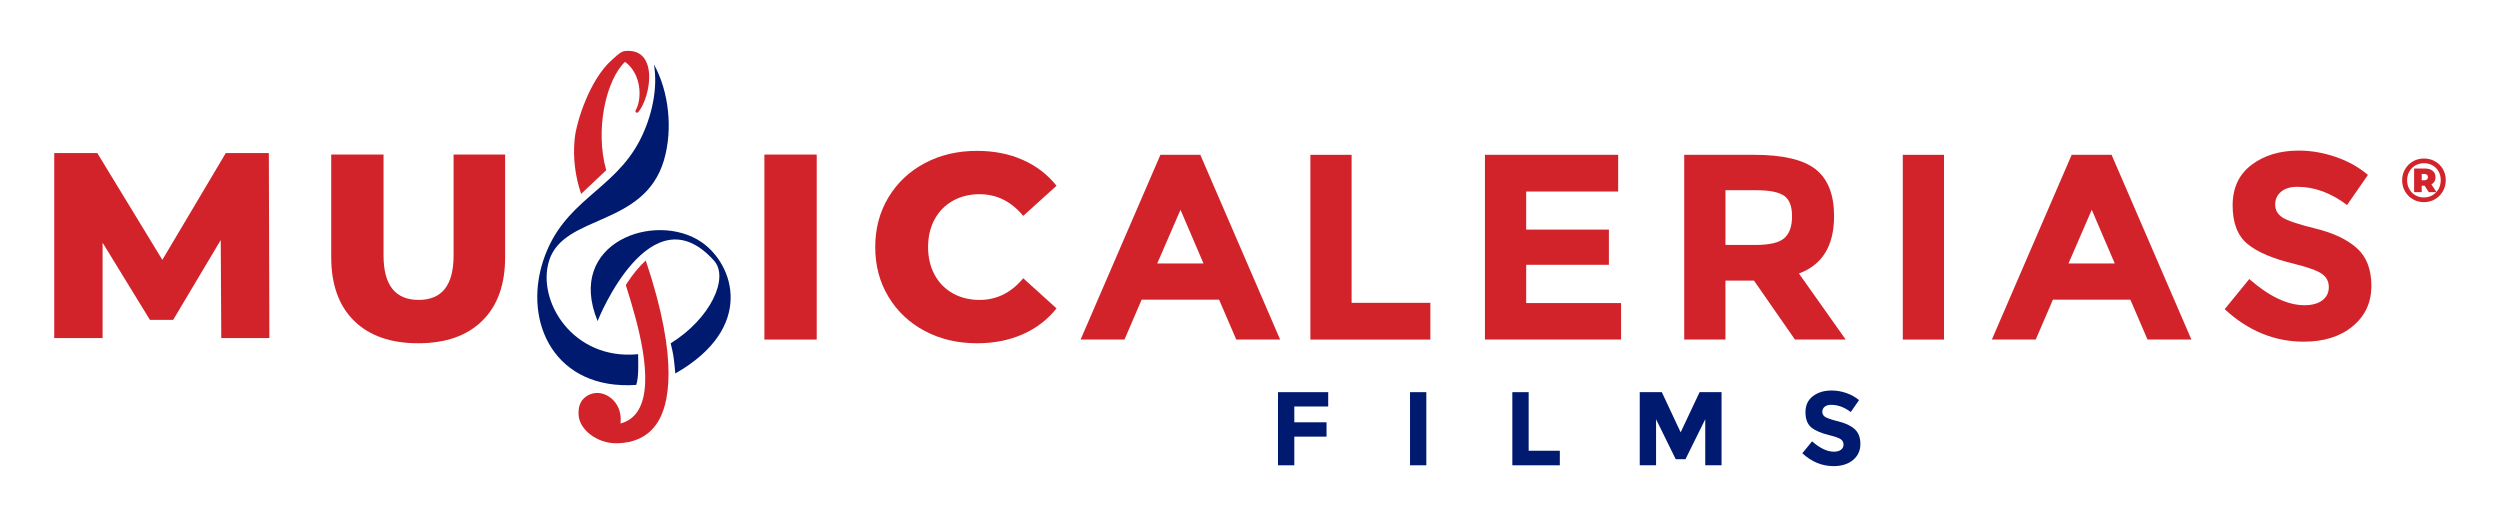 <!-- Generator: Adobe Illustrator 24.2.1, SVG Export Plug-In  -->
<svg version="1.1" xmlns="http://www.w3.org/2000/svg" xmlns:xlink="http://www.w3.org/1999/xlink" x="0px" y="0px"
	 width="454.041px" height="93.891px" viewBox="0 0 454.041 93.891"
	 style="overflow:visible;enable-background:new 0 0 454.041 93.891;" xml:space="preserve">
<style type="text/css">
	.st0{fill:#D2232A;}
	.st1{fill:#001A70;}
	.st2{fill-rule:evenodd;clip-rule:evenodd;fill:#001A70;}
	.st3{fill:none;}
</style>
<defs>
</defs>
<g>
	<path class="st0" d="M40.187,61.404L40.09,43.596l-8.64,14.496h-4.224l-8.593-14.017v17.328H9.851v-33.6h7.823l11.809,19.392
		l11.52-19.392h7.824l0.096,33.6H40.187z"/>
	<path class="st0" d="M64.306,58.262c-2.768-2.72-4.151-6.576-4.151-11.567V28.07h9.504v18.336c0,5.376,2.128,8.063,6.384,8.063
		c4.224,0,6.336-2.688,6.336-8.063V28.07h9.36v18.624c0,4.991-1.385,8.848-4.152,11.567c-2.769,2.721-6.647,4.08-11.64,4.08
		S67.073,60.982,64.306,58.262z"/>
	<path class="st0" d="M138.825,28.07h9.504v33.6h-9.504V28.07z"/>
	<path class="st0" d="M167.955,60.11c-2.801-1.488-5-3.56-6.6-6.217c-1.601-2.655-2.4-5.664-2.4-9.023c0-3.36,0.8-6.368,2.4-9.024
		c1.6-2.655,3.799-4.728,6.6-6.216c2.8-1.488,5.96-2.232,9.48-2.232c3.071,0,5.839,0.545,8.304,1.633
		c2.464,1.088,4.512,2.656,6.144,4.704l-6.048,5.472c-2.176-2.624-4.816-3.937-7.92-3.937c-1.824,0-3.448,0.401-4.872,1.2
		c-1.424,0.801-2.528,1.929-3.312,3.384c-0.785,1.457-1.176,3.129-1.176,5.017c0,1.889,0.391,3.56,1.176,5.016
		c0.783,1.457,1.888,2.585,3.312,3.384c1.424,0.801,3.048,1.2,4.872,1.2c3.104,0,5.744-1.312,7.92-3.936l6.048,5.472
		c-1.632,2.048-3.68,3.616-6.144,4.704c-2.465,1.088-5.232,1.632-8.304,1.632C173.915,62.342,170.755,61.598,167.955,60.11z"/>
	<path class="st0" d="M293.883,28.118v6.672h-16.704v6.912h15.023v6.384h-15.023v6.96h17.231v6.624h-24.72V28.118H293.883z"/>
	<path class="st0" d="M333.098,39.254c0,5.376-2.128,8.849-6.384,10.416l8.496,12h-9.216l-7.44-10.704h-5.184V61.67h-7.488V28.118
		h12.72c5.216,0,8.936,0.88,11.16,2.64C331.986,32.519,333.098,35.351,333.098,39.254z M324.074,43.238
		c0.928-0.832,1.392-2.152,1.392-3.96s-0.479-3.049-1.439-3.721c-0.961-0.672-2.641-1.008-5.04-1.008h-5.616v9.937h5.472
		C321.402,44.486,323.146,44.07,324.074,43.238z"/>
	<path class="st0" d="M345.577,28.118h7.488V61.67h-7.488V28.118z"/>
	<path class="st0" d="M390.026,61.67l-3.12-7.248h-14.064l-3.12,7.248h-7.968l14.496-33.552h7.248l14.496,33.552H390.026z
		 M379.898,38.102l-4.225,9.744h8.4L379.898,38.102z"/>
	<path class="st0" d="M224.526,61.67l-3.12-7.248h-14.064l-3.12,7.248h-7.968l14.496-33.552h7.248l14.496,33.552H224.526z
		 M214.398,38.102l-4.225,9.744h8.4L214.398,38.102z"/>
	<path class="st0" d="M414.288,34.814c-0.72,0.593-1.079,1.377-1.079,2.353c0,0.977,0.439,1.752,1.319,2.328s2.912,1.256,6.096,2.04
		c3.185,0.784,5.656,1.96,7.416,3.527c1.76,1.568,2.641,3.856,2.641,6.864c0,3.009-1.128,5.448-3.384,7.32
		c-2.257,1.872-5.225,2.808-8.904,2.808c-5.312,0-10.097-1.968-14.353-5.903l4.465-5.473c3.615,3.168,6.96,4.752,10.031,4.752
		c1.376,0,2.456-0.295,3.24-0.888c0.784-0.592,1.176-1.392,1.176-2.4c0-1.008-0.416-1.808-1.248-2.399s-2.479-1.192-4.943-1.8
		c-3.904-0.928-6.761-2.137-8.568-3.624c-1.809-1.488-2.712-3.824-2.712-7.009c0-3.184,1.144-5.64,3.432-7.367
		c2.288-1.729,5.144-2.593,8.568-2.593c2.239,0,4.479,0.385,6.72,1.152s4.192,1.856,5.856,3.264l-3.792,5.473
		c-2.912-2.208-5.921-3.312-9.024-3.312C415.992,33.926,415.009,34.223,414.288,34.814z"/>
	<g>
		<g>
			<path class="st1" d="M241.224,71.223v2.604h-6.156v2.869h5.853v2.603h-5.853v5.206h-2.964V71.223H241.224z"/>
			<path class="st1" d="M256.082,71.223h2.964v13.281h-2.964V71.223z"/>
			<path class="st1" d="M274.664,84.504V71.223h2.964v10.641h5.662v2.641H274.664z"/>
			<path class="st1" d="M309.7,76.144l-3.592,7.259h-1.767l-3.572-7.259v8.36h-2.964V71.223h4.009l3.421,7.296l3.438-7.296h3.99
				v13.281H309.7V76.144z"/>
			<path class="st1" d="M331.388,73.873c-0.285,0.235-0.427,0.545-0.427,0.932s0.174,0.693,0.522,0.921
				c0.348,0.229,1.152,0.498,2.412,0.808c1.261,0.311,2.239,0.776,2.936,1.396c0.697,0.621,1.045,1.526,1.045,2.717
				c0,1.191-0.446,2.157-1.339,2.897c-0.894,0.741-2.068,1.112-3.524,1.112c-2.103,0-3.997-0.779-5.682-2.337l1.768-2.166
				c1.431,1.254,2.755,1.881,3.971,1.881c0.545,0,0.972-0.117,1.282-0.352s0.466-0.551,0.466-0.95s-0.165-0.716-0.494-0.95
				s-0.981-0.472-1.957-0.712c-1.545-0.367-2.676-0.846-3.392-1.435s-1.073-1.514-1.073-2.774c0-1.26,0.453-2.232,1.358-2.916
				c0.905-0.685,2.036-1.026,3.392-1.026c0.887,0,1.773,0.152,2.66,0.456s1.659,0.734,2.318,1.292l-1.501,2.166
				c-1.153-0.874-2.344-1.312-3.572-1.312C332.063,73.522,331.673,73.64,331.388,73.873z"/>
		</g>
	</g>
	<g>
		<g>
			<path class="st0" d="M442.254,29.303c0.603,0.344,1.076,0.818,1.42,1.42c0.344,0.603,0.517,1.27,0.517,2.004
				c0,0.734-0.176,1.405-0.528,2.015c-0.352,0.61-0.831,1.091-1.437,1.443c-0.606,0.352-1.276,0.528-2.009,0.528
				c-0.734,0-1.402-0.176-2.004-0.528c-0.603-0.352-1.078-0.831-1.426-1.437c-0.348-0.606-0.522-1.272-0.522-1.998
				c0-0.726,0.174-1.392,0.522-1.998c0.348-0.606,0.825-1.085,1.431-1.437c0.606-0.352,1.28-0.528,2.021-0.528
				C440.98,28.786,441.652,28.958,442.254,29.303z M443.079,33.894c0.135-0.367,0.202-0.756,0.202-1.167
				c0-0.584-0.129-1.109-0.387-1.577c-0.258-0.467-0.619-0.836-1.083-1.106c-0.464-0.269-0.988-0.404-1.572-0.404
				c-0.584,0-1.11,0.136-1.577,0.41c-0.468,0.273-0.833,0.648-1.095,1.123c-0.262,0.475-0.393,1.001-0.393,1.577
				s0.131,1.102,0.393,1.577c0.262,0.475,0.625,0.849,1.089,1.123s0.984,0.41,1.561,0.41c0.449,0,0.866-0.084,1.252-0.253
				c0.385-0.168,0.717-0.406,0.994-0.713h-1.359l-0.752-1.168h-0.528v1.168h-1.381v-4.289h1.953c0.599,0,1.07,0.14,1.415,0.421
				s0.516,0.661,0.516,1.14c0,0.613-0.247,1.052-0.741,1.313l0.909,1.392C442.75,34.586,442.944,34.261,443.079,33.894z
				 M440.306,32.738c0.202,0,0.361-0.05,0.477-0.151c0.116-0.101,0.174-0.242,0.174-0.421c0-0.18-0.056-0.32-0.168-0.421
				c-0.112-0.101-0.273-0.152-0.483-0.152h-0.482v1.145H440.306z"/>
		</g>
	</g>
	<path class="st0" d="M237.986,61.67V28.118h7.488v26.88h14.304v6.672H237.986z"/>
	<path class="st2" d="M122.647,67.831c-0.287-3.233-0.368-3.512-0.841-5.477c7.347-4.564,10.606-11.95,7.889-14.996
		c-11.484-12.883-21.053,10.548-21.153,10.961c-5.925-14.304,10.547-20.068,18.883-14.333
		C133.29,48.02,137.21,59.521,122.647,67.831"/>
	<path class="st2" d="M99.746,47.279c-2.358,7.341,4.308,18.228,16.148,17.044c0.019,1.929,0.133,4.05-0.34,5.582
		c-14.691,1.009-20.613-11.243-16.899-22.562c3.623-11.039,12.798-12.614,17.571-21.904c2.133-4.15,3.298-9.337,2.541-13.724
		c2.649,4.745,3.508,11.635,1.818,17.378C117.012,41.238,102.442,38.888,99.746,47.279"/>
	<path class="st0" d="M117.282,47.307c-2.123,1.939-3.621,4.465-3.621,4.465c0.102,0.346,0.23,0.761,0.376,1.235
		c1.499,4.862,5.012,16.25,1.908,21.464c-0.74,1.245-1.835,2.067-3.252,2.443c0.191-1.624-0.251-3.098-1.263-4.182
		c-0.909-0.975-2.166-1.48-3.359-1.346c-0.354,0.037-0.693,0.132-1.009,0.279c-1.932,0.896-2.052,2.568-1.974,3.746
		c0.179,2.689,3.427,5.114,6.816,5.093c0.45-0.005,0.89-0.031,1.307-0.075h0.001c2.748-0.305,4.839-1.552,6.212-3.706
		C121.319,73.759,123.557,65.993,117.282,47.307"/>
	<path class="st0" d="M117.269,11.014c-0.501-0.929-1.558-1.987-3.753-1.744l-0.05,0.005c-0.646,0.077-1.244,0.621-1.938,1.25
		c-0.136,0.124-0.273,0.25-0.416,0.376c-3.928,3.447-6.45,11.118-6.757,14.444c-0.307,3.309,0.093,6.63,1.186,9.871
		c0.008-0.006,1.573-1.505,4.554-4.301c0,0,0.001-0.002,0.003-0.003c-2.107-7.479,0.056-16.535,3.425-19.68
		c2.966,2.201,3.138,6.643,1.922,8.807c-0.075,0.13-0.037,0.296,0.087,0.381c0.123,0.086,0.292,0.062,0.388-0.053
		C117.445,18.536,118.711,13.695,117.269,11.014"/>
</g>
<rect class="st3" width="454.041" height="93.891"/>
</svg>